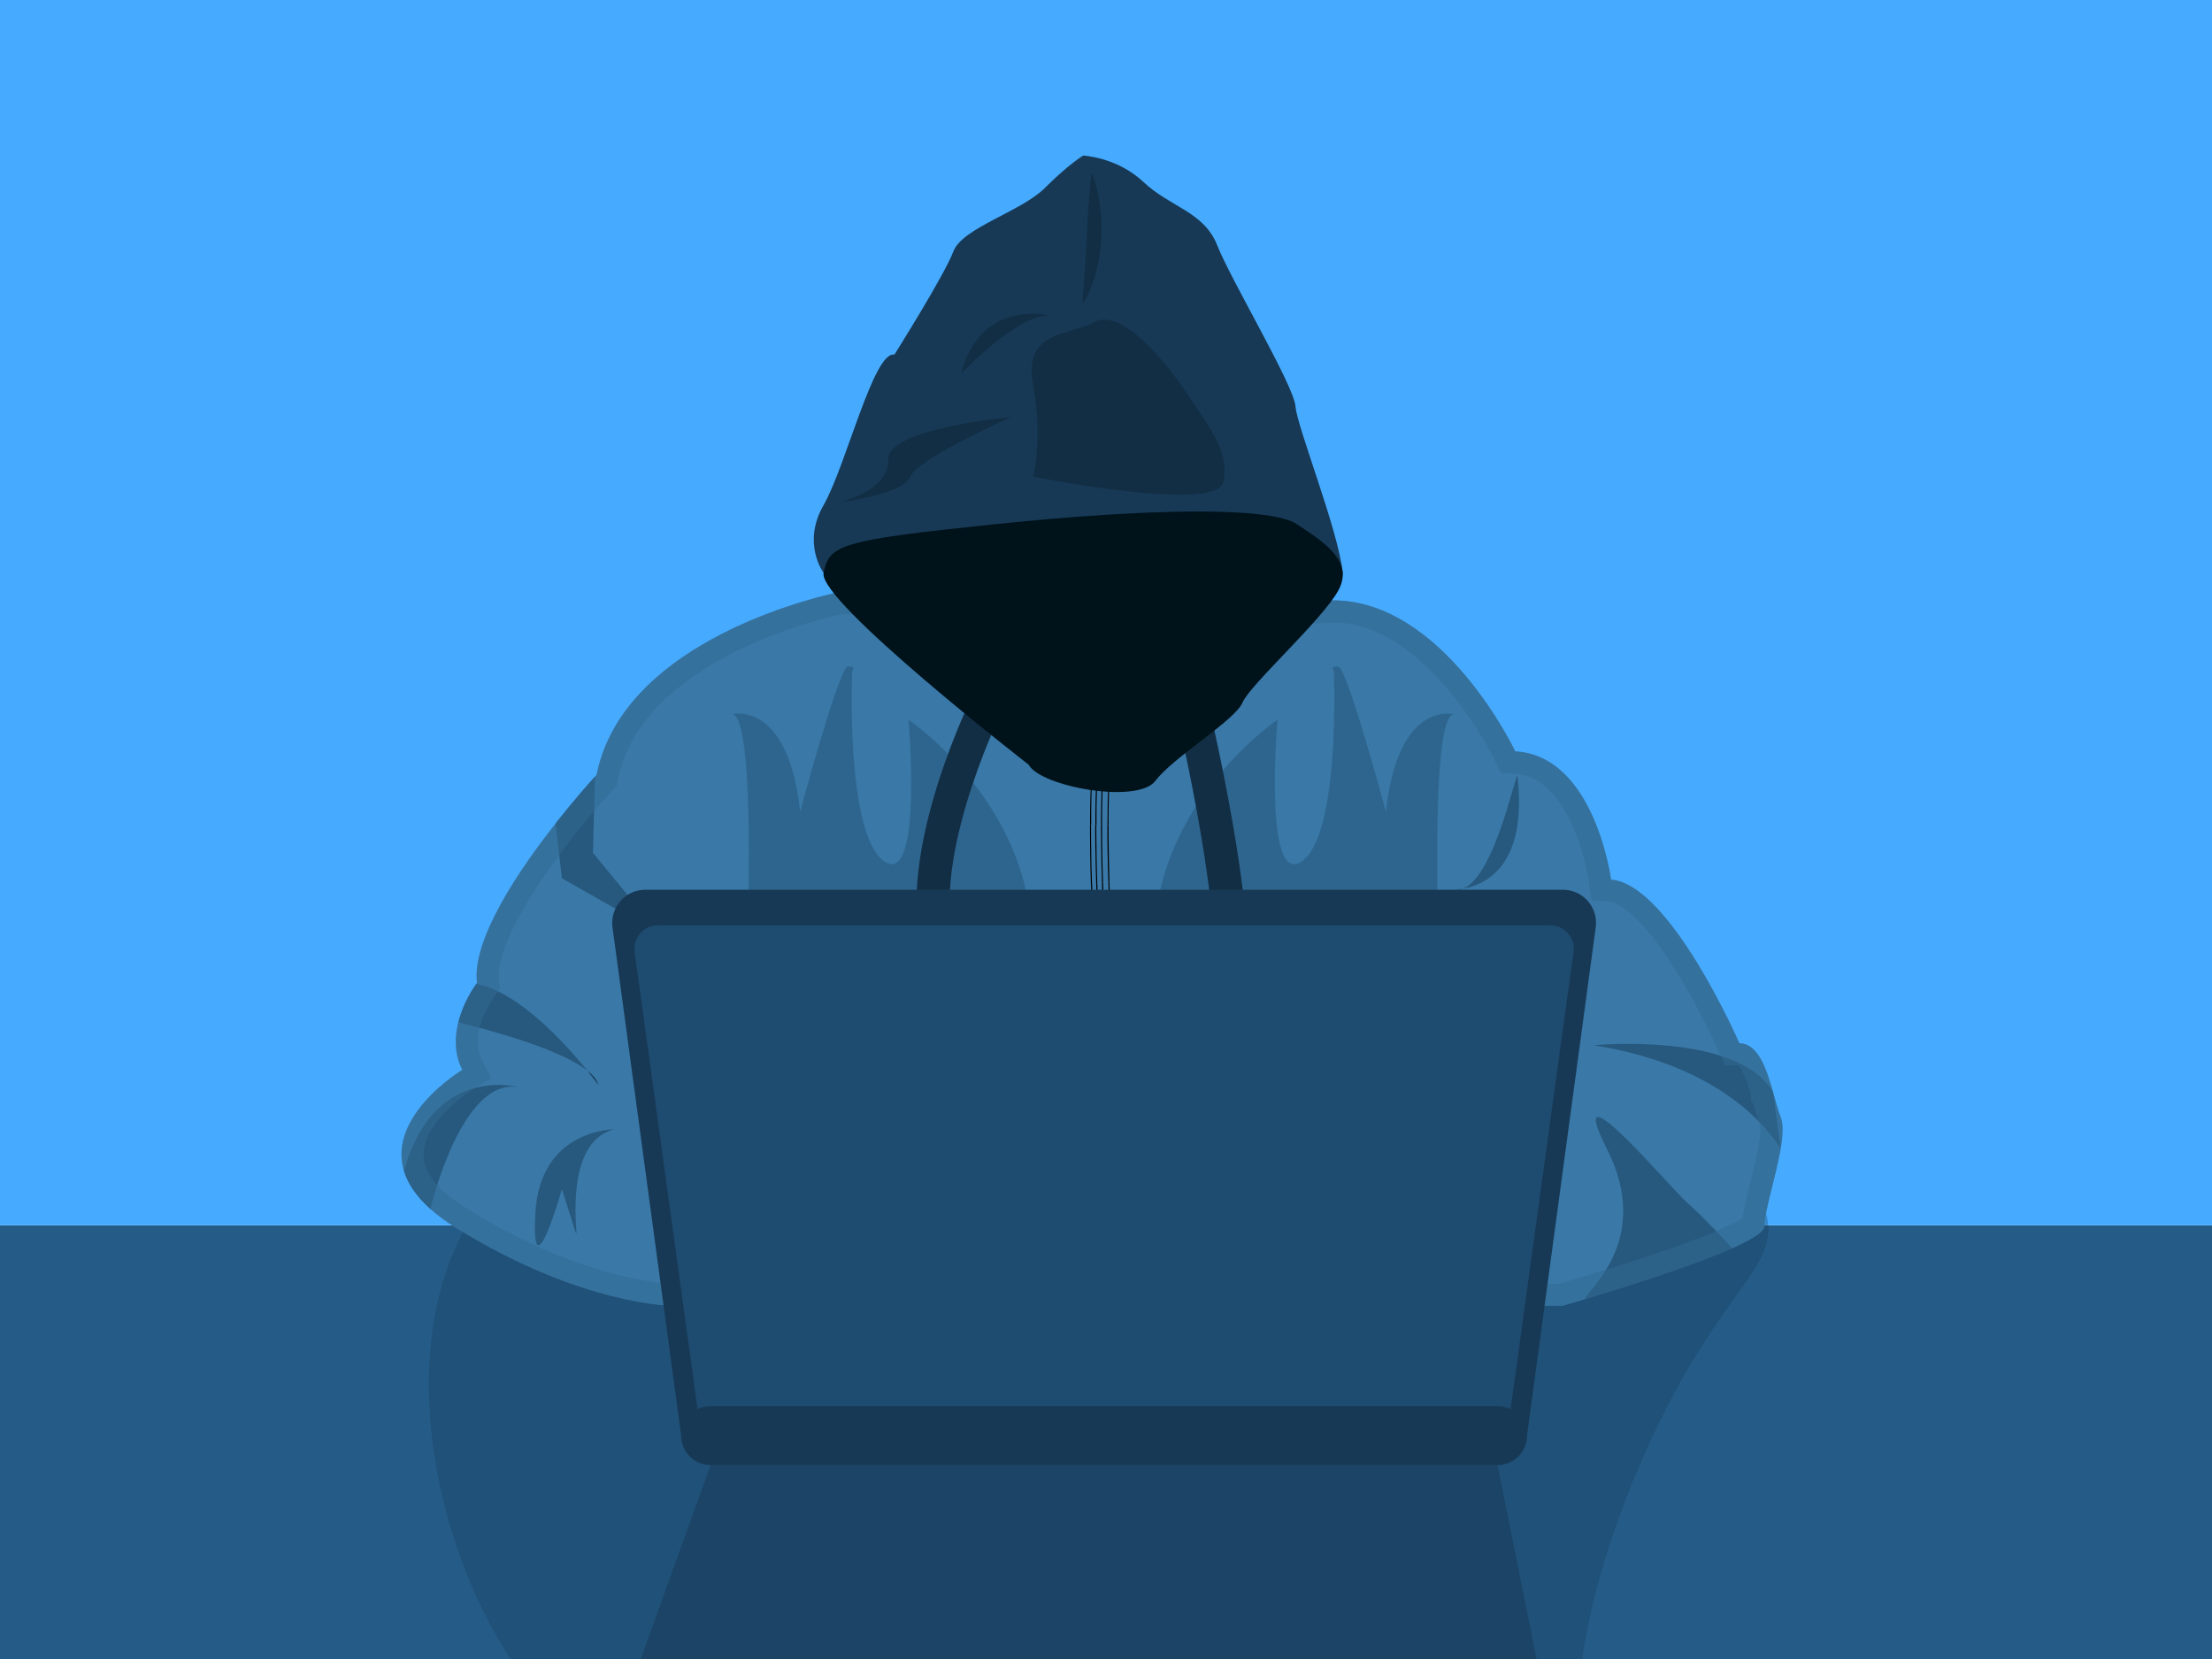 <?xml version='1.0' encoding='utf-8'?>
<svg xmlns:xlink="http://www.w3.org/1999/xlink" xmlns="http://www.w3.org/2000/svg" enable-background="new 0 0 3000 2250" version="1.1" viewBox="0 0 3e3 2250"> <switch> <g> <defs> <rect id="b" width="3e3" height="2250"/> </defs> <clipPath id="a"> <use overflow="visible" xlink:href="#b"/> </clipPath> <rect y="1661.8" width="3e3" height="588.2" clip-path="url(#a)" fill="#255B87"/> <rect width="3e3" height="1661.8" clip-path="url(#a)" fill="#46ABFF"/> <path d="m625 1677c-122.2 240.7 31.6 656.7 244 724 117.4 37.2 163.6-60.3 376-100 420.1-78.6 679.3 220.6 844 88 76.4-61.5 24.1-128.5 124-376 102.1-253 198.5-286.6 184-360-54.1-272.7-1518.7-474.9-1772 24z" clip-path="url(#a)" fill="#173955" opacity=".3"/> <path d="m2415.1 1557.4c-6.2 37.6-22.1 85.1-22.1 105.6 0 7.6-17.5 18.2-43.6 29.9-55.8 24.9-151 54.5-199.7 69.1-18.8 5.6-30.7 9-30.7 9h-1206s-124 0-294.8-106c-13.7-8.5-25.1-17-34.5-25.4-19.7-17.6-30.8-34.9-35.8-51.6-22.9-75.7 79.1-137 79.1-137-11-21.9-10.3-44.8-5.4-64.5 6.5-26.3 20.6-46.9 24.4-52.2 0.6-0.9 1-1.3 1-1.3-7.4-58.3 56.7-152.8 106.5-216.1 25.6-32.5 47.4-56.9 53.7-63.8 1.2-1.3 1.9-2 1.9-2 34.2-172.8 274.2-235.6 321.8-246.5 5.3-1.2 8.2-1.8 8.2-1.8s492 28.2 652 12.2c5.2-0.5 10.3-0.8 15.4-0.8 151.1-1.2 248.5 204.8 248.5 204.8 108 6 130 174 130 174 80 6 174 222 174 222 25.4 0 36.9 34.9 45.6 66 3.7 12.9 6.8 25.2 10.4 34 3.8 9.5 3 24.9 0.1 42.4z" clip-path="url(#a)" fill="#3978A7"/> <path d="m1809.1 910.5s9 221.6-43.5 257.6-33-192-33-192-177 120-166.5 318 387 45 387 45-16.5-363 18-370.5c0 0-75-19.4-91.5 132.1 0 0-52.5-195.1-64.5-196.6s-6 6.4-6 6.4z" clip-path="url(#a)" fill="#173955" opacity=".3"/> <path d="m1155.7 910.5s-9 221.6 43.5 257.6 33-192 33-192 177 120 166.5 318-387 45-387 45 16.5-363-18-370.5c0 0 75-19.4 91.5 132.1 0 0 52.5-195.1 64.5-196.6s6 6.4 6 6.4z" clip-path="url(#a)" fill="#173955" opacity=".3"/> <path d="m781.6 1674.1c1.5-4.5-16.5-124.5 51-142.5 0 0-100.5 0-106.5 114s36-33 36-33l19.5 61.5z" clip-path="url(#a)" fill="#173955" opacity=".5"/> <path d="m703.6 1474.6c-78-14.9-119.9 165-119.9 165-19.7-17.6-30.8-34.9-35.8-51.6 40.3-144.8 153.5-114 155.7-113.4z" clip-path="url(#a)" fill="#173955" opacity=".5"/> <path d="m796.8 1452.3c-35.4-28.3-123-52.9-175.1-65.8 6.5-26.3 20.6-46.9 24.4-52.2 58.3 11.5 122.3 83 150.7 118z" clip-path="url(#a)" fill="#173955" opacity=".5"/> <path d="m894.1 1266.1-132-75-8.7-74.3c25.6-32.5 47.4-56.9 53.7-63.8-1.7 51-3 103.6-3 103.6l90 109.5z" clip-path="url(#a)" fill="#173955" opacity=".5"/> <path d="m2058.1 1053.1c-1.5-13.4-35.5 164.9-87 153 0 0 105 6 87-153z" clip-path="url(#a)" fill="#173955" opacity=".5"/> <path d="m2404.6 1481c-47.9-82.1-243.1-63.4-243.1-63.4 160.7 25.5 228.9 101.8 253.5 139.9l-10.4-76.5z" clip-path="url(#a)" fill="#173955" opacity=".5"/> <path d="m2149.7 1762c-0.1-9.9 92.9-78.9 29.9-203.4s88.5 55.5 108 72 61.8 62.3 61.8 62.3c-55.8 24.9-151 54.5-199.7 69.1z" clip-path="url(#a)" fill="#173955" opacity=".5"/> <g clip-path="url(#a)" opacity=".5"> <path d="m1141.2 833c36.2 2 310.9 17 504 17 65.1 0 115.1-1.7 148.7-5.1 4.2-0.4 8.4-0.6 12.5-0.7h1.1c28.4 0 57.1 9.1 85.5 27 24.1 15.2 47.9 36.6 70.8 63.8 40.3 47.7 63.7 96.4 63.9 96.9l7.6 16.1 17.8 1c17.3 1 32.5 7.8 46.4 21 12.4 11.8 23.5 28.4 32.9 49.4 17.3 38.3 22.6 77.2 22.7 77.5l3.2 24.2 24.3 1.8c4.8 0.4 18.4 3.8 41.3 27.8 16.2 17 33.8 40.8 52.1 70.7 32.1 52.4 55.2 105.1 55.4 105.6l7.8 18h18.3c1.2 1.1 3.9 4.4 7.4 12.2 3.7 8.2 6.8 18.1 9.6 28v8.2l3.2 3.2c3 10.7 5.8 20.8 9.2 29.3 0.2 0.7 1.6 7.1-1.6 26.6-2.5 15.3-6.9 32.9-11.1 49.8-4.7 18.9-8.9 35.8-10.6 49.5-4.1 2.7-12.1 7.2-26.6 13.7-55.8 25-155.7 55.7-196.1 67.8-12.1 3.6-21.4 6.3-26.3 7.8h-1201.5c-1.1 0-30.4-0.5-78.7-13-28.7-7.4-58.4-17.6-88.3-30.1-37.4-15.7-75.1-35.4-112.1-58.3-11.7-7.3-22-14.8-30.4-22.3-13.9-12.5-23-25-26.9-37.2l-0.2-0.8c-3.2-10.7-2.6-21.6 1.8-33.3 4.1-10.9 11.5-22.2 21.8-33.7 19.1-21.3 41.5-35.1 42.3-35.6l23.8-14.2-12.5-24.9c-6.2-12.4-7.2-27.1-3.1-43.8 5.3-21.1 17-38.3 19.5-41.8 0.4-0.5 0.6-0.8 0.6-0.8l7.4-9.8-1.6-12.2c-1.4-11 0.4-37.1 28.3-87.9 17.3-31.4 41.5-67 72-105.9 24.8-31.6 46.2-55.4 52.2-62.1l1.9-2 5.7-6.2 1.6-8.2c6.8-34.3 23.8-66.3 50.6-95.4 23-24.9 53.4-47.9 90.3-68.2 67.6-37.2 138.1-55 158.1-59.5 1.7-0.4 3-0.7 4-0.9m-2.2-30.2s-2.9 0.6-8.2 1.8c-47.6 10.8-287.6 73.6-321.8 246.5 0 0-0.6 0.7-1.9 2-6.3 7-28.1 31.3-53.7 63.8-49.8 63.3-113.9 157.8-106.5 216.1 0 0-0.4 0.5-1 1.3-3.8 5.3-17.8 25.9-24.4 52.2-4.9 19.7-5.6 42.6 5.4 64.5 0 0-102 61.3-79.1 136.9 5 16.7 16.2 34.1 35.8 51.6 9.4 8.5 20.9 16.9 34.5 25.4 170.9 106.1 294.9 106.1 294.9 106.1h1206s11.9-3.4 30.7-9c48.7-14.6 143.9-44.2 199.7-69.1 26.1-11.7 43.6-22.3 43.6-29.9 0-20.5 15.8-67.9 22.1-105.5 2.9-17.5 3.8-32.9-0.1-42.5-3.5-8.8-6.7-21.1-10.3-34-8.8-31.1-20.2-66-45.6-66 0 0-94-216-174-222 0 0-22-168-130-174 0 0-96.8-204.8-247.4-204.8h-1.2c-5.1 0-10.2 0.3-15.4 0.8-35.3 3.5-86.9 4.9-145.7 4.9-207.7 0-506.4-17.1-506.4-17.1z" fill="#326994"/> </g> <g clip-path="url(#a)"> <path d="m1488 1039.9c0 0.2-0.4 3.7-0.7 9.4-0.3 5.6-0.8 13.3-1 21.7-0.1 2.1-0.1 4.2-0.2 6.4s-0.1 4.4-0.2 6.5c-0.1 4.4-0.2 8.8-0.2 13s-0.1 8.3-0.1 12v10h1.5v-12.3c0-3.7 0.1-8 0.1-12.6 0.1-4.6 0.2-9.5 0.3-14.5 0.1-4.9 0.3-9.8 0.5-14.4s0.4-8.9 0.6-12.5c0.2-3.7 0.4-6.7 0.6-8.8 0.1-1 0.2-1.9 0.2-2.4 0.1-0.5 0.1-0.8 0.1-0.8l-1.5-0.7z"/> <path d="m1481.1 1036.8s0 0.5-0.1 1.2c-0.1 0.6-0.1 1.4-0.2 2.5s-0.2 2.2-0.3 3.6-0.2 3-0.3 4.6c-0.1 1.7-0.2 3.5-0.3 5.4s-0.2 3.9-0.3 6c-0.2 4.2-0.4 8.7-0.5 13.4 0 1.2-0.1 2.3-0.1 3.5s-0.1 2.3-0.1 3.5c-0.1 2.3-0.1 4.6-0.2 6.9-0.1 4.6-0.1 9-0.2 13.1 0 4.1-0.1 7.8-0.1 10.9v7.4h1.5v-12.5c0-3.8 0.1-8.2 0.1-12.9 0.1-4.7 0.2-9.7 0.3-14.8 0.1-2.5 0.2-5 0.2-7.5 0.1-2.5 0.2-4.9 0.3-7.3 0.2-4.8 0.4-9.2 0.7-13.1 0.4-7.7 1-13 1-13.4l-1.4-0.5z"/> <path d="m1495.6 1043.5c0-0.2-0.2 2.2-0.5 6.7-0.2 2.2-0.3 5-0.5 8-0.1 3.1-0.3 6.6-0.5 10.3-0.1 3.8-0.3 7.7-0.4 11.9s-0.2 8.5-0.3 12.8c-0.1 8.7-0.2 17.5-0.2 25.7h1.5v-12.1c0-3.6 0.1-7.8 0.1-12.4 0.1-4.5 0.2-9.3 0.3-14.1 0.1-2.4 0.2-4.8 0.2-7.1 0.1-2.3 0.1-4.6 0.2-6.8 0.2-4.4 0.4-8.5 0.6-11.9 0.4-6.9 0.8-11.1 0.8-10.4l-1.3-0.6z"/> <path d="m1504.1 1047.4c0.1-1.3-0.6 5.9-1.1 18.8-0.6 12.9-1 31.5-1 52.7h1.5v-11.9c0-3.5 0.1-7.6 0.1-12.1 0.1-4.4 0.2-9 0.3-13.7 0-2.3 0.2-4.6 0.2-6.8 0.1-2.2 0.1-4.5 0.2-6.6 0.2-4.2 0.4-8.1 0.6-11.2 0-0.8 0.1-1.6 0.1-2.3s0.1-1.3 0.1-1.9 0.1-1.2 0.1-1.7 0.1-1 0.1-1.3c0.1-0.7 0.1-1.2 0.1-1.5v0.1l-1.3-0.6z"/> <path d="m1468.3 1118.8v-12.8c0-3.9 0.1-8.4 0.1-13.3 0.1-4.9 0.2-10.1 0.3-15.3 0.1-2.6 0.2-5.3 0.3-7.9s0.2-5.1 0.3-7.7c0.2-5.1 0.4-9.7 0.7-14 0.1-1 0.1-2 0.2-3 0.1-0.9 0.1-1.9 0.2-2.8s0.1-1.7 0.2-2.5 0.1-1.5 0.2-2.2c0.1-1.5 0.2-2.6 0.3-3.4 0.1-1.2 0.2-1.8 0.2-1.8l34.1 16v-0.1c0 0.4-0.1 0.9-0.1 1.5 0 0.3-0.1 0.8-0.1 1.3s-0.1 1.1-0.1 1.7-0.1 1.2-0.1 1.9-0.1 1.5-0.1 2.3c-0.2 3.1-0.4 7.1-0.6 11.2-0.1 2.1-0.2 4.3-0.2 6.6-0.1 2.3-0.2 4.5-0.2 6.8-0.1 4.7-0.2 9.3-0.3 13.7 0 4.4-0.1 8.5-0.1 12.1-0.1 3.5 0 6.5 0 8.6v3.3l-35.2-0.2z" fill="none"/> <path d="m1485.4 1118.9v9.4c0 5.7 0.1 13.4 0.2 21.8s0.3 17.5 0.5 25.9 0.5 16.2 0.6 21.9l1.5-0.2s-0.1-4.9-0.4-12.3-0.4-17.2-0.6-27.1c-0.1-4.9-0.2-9.9-0.2-14.5s-0.1-8.9-0.1-12.6v-12.3h-1.5z"/> <path d="m1478.3 1118.9v10.8c0.1 6.5 0.2 15.1 0.2 24.3 0.2 9.1 0.3 18.6 0.5 26.7s0.4 14.7 0.5 18.2l1.5-0.2s-0.1-5-0.4-12.4-0.4-17.4-0.6-27.4c-0.1-5-0.2-10-0.2-14.7s-0.1-9-0.1-12.8v-12.5h-1.4z"/> <path d="m1493.2 1119v7.9c0 4.8 0.1 11.4 0.2 19.1 0.2 15.3 0.6 34.6 1.1 51l1.5-0.2s-0.1-4.9-0.4-12.2-0.4-17-0.6-26.8c-0.1-4.9-0.2-9.7-0.2-14.3s-0.1-8.8-0.1-12.5v-12.1l-1.5 0.1z"/> <path d="m1501.9 1119v6.3c0 3.9 0.1 9.4 0.1 16.3 0 3.4 0.1 7.2 0.1 11.2 0.1 4.1 0.2 8.4 0.3 13 0 2.3 0.1 4.6 0.1 7s0.1 4.9 0.2 7.4c0.1 5 0.3 10.3 0.5 15.6l1.5-0.2s-0.1-4.8-0.3-12c-0.3-7.2-0.4-16.8-0.6-26.4-0.1-4.8-0.2-9.6-0.2-14.1s-0.1-8.7-0.1-12.2v-11.9h-1.6z"/> <path d="m1469.7 1200.1s-0.1-5-0.4-12.6-0.4-17.7-0.6-27.9c-0.1-5.1-0.2-10.2-0.2-15s-0.1-9.2-0.1-13.1v-12.8l35 0.2v11.9c0 3.6 0.1 7.8 0.1 12.2 0 4.5 0.1 9.3 0.2 14.1 0.2 9.6 0.3 19.2 0.6 26.4 0.2 7.2 0.3 12 0.3 12l-34.9 4.6z" fill="none"/> <path d="m1486.7 1198c0 0.2 0.1 3.8 0.3 9.4s0.5 13.3 0.8 21.7c0.2 4.2 0.3 8.6 0.5 12.9 0.2 4.4 0.4 8.7 0.6 12.9 0.4 8.4 0.7 16.1 1 21.8l1.5-0.3s-0.1-1.2-0.2-3.4c-0.1-2.1-0.2-5.2-0.4-8.9-0.3-7.4-0.8-17.2-1.2-27s-0.7-19.7-1-27.1c-0.2-3.7-0.2-6.8-0.3-8.9-0.1-2.2-0.1-3.4-0.1-3.4l-1.5 0.3z"/> <path d="m1479.7 1198.9c0 0.1 0.1 4.3 0.3 10.7s0.6 15 0.9 24.1c0.1 2.3 0.2 4.5 0.3 6.8s0.2 4.5 0.3 6.8c0.2 4.5 0.4 8.8 0.6 12.9 0.4 8 0.7 14.6 0.9 18l1.5-0.3s-0.1-1.2-0.2-3.4-0.2-5.3-0.4-9c-0.3-7.4-0.8-17.3-1.3-27.2-0.4-9.9-0.8-19.8-1-27.3-0.2-3.7-0.2-6.8-0.3-9s-0.1-3.4-0.1-3.4l-1.5 0.3z"/> <path d="m1494.5 1197c0 0.2 0.1 3.1 0.2 7.9 0.2 4.8 0.4 11.5 0.7 19.1 0.1 3.8 0.3 7.9 0.5 12.1s0.4 8.6 0.6 13c0.4 8.8 0.8 17.7 1.2 25.9l1.5-0.3s-0.1-1.2-0.2-3.4c-0.1-2.1-0.2-5.2-0.4-8.8-0.3-7.3-0.8-17.1-1.2-26.8-0.4-9.8-0.7-19.5-1-26.8-0.2-3.7-0.2-6.7-0.3-8.8s-0.1-3.4-0.1-3.4l-1.5 0.3z"/> <path d="m1503.2 1195.9c0 0.2 0.1 2.5 0.2 6.4s0.3 9.5 0.6 16.4c0.1 3.5 0.3 7.2 0.4 11.3 0.1 2 0.2 4.1 0.2 6.3 0.1 2.2 0.2 4.4 0.3 6.7 0.4 9.2 0.9 19.4 1.4 30.2l1.5-0.3s-0.1-1.2-0.2-3.3-0.2-5.1-0.4-8.8c-0.3-7.2-0.8-16.9-1.2-26.6s-0.7-19.3-1-26.5c-0.2-3.6-0.2-6.6-0.3-8.7s-0.1-3.3-0.1-3.3l-1.4 0.2z"/> <path d="m1473 1280.4s-0.1-1.2-0.2-3.4-0.2-5.3-0.4-9.1c-0.3-7.5-0.8-17.5-1.3-27.5-0.4-10.1-0.8-20.1-1.1-27.6-0.2-3.8-0.2-6.9-0.3-9.1s-0.1-3.5-0.1-3.5l35-4.5s0 1.2 0.1 3.3 0.1 5.1 0.3 8.7c0.3 7.2 0.6 16.9 1 26.5 0.4 9.7 0.9 19.3 1.2 26.6 0.2 3.6 0.3 6.6 0.4 8.8 0.1 2.1 0.2 3.3 0.2 3.3l-34.8 7.5z" fill="none"/> <path d="m1490 1276.8c0 0.3 0.8 14.3 1.7 31 0.2 4.2 0.5 8.5 0.8 12.9 0.3 4.3 0.5 8.7 0.8 12.9 0.5 8.4 1 16.1 1.4 21.8l1.4-0.4s-1.2-19.6-2.5-39.2l-2.2-39.2-1.4 0.2z"/> <path d="m1482.9 1278.4c0 0.3 0.9 16.6 1.9 34.6 1.1 17.9 2.3 37.5 2.8 44.3l1.4-0.4s-1.2-19.7-2.5-39.4c-0.6-9.9-1.1-19.7-1.5-27.1s-0.7-12.3-0.7-12.3l-1.4 0.3z"/> <path d="m1497.7 1275.1c0 0.4 0.6 11.7 1.5 27.1 0.4 7.7 1 16.3 1.5 25.1 0.6 8.8 1.1 17.7 1.6 25.8l1.4-0.4s-1.2-19.5-2.5-38.9c-1.1-19.5-2.2-39-2.2-39l-1.3 0.3z"/> <path d="m1506.4 1273.2c0 0.4 0.5 9 1.3 22.9 0.2 3.5 0.4 7.3 0.6 11.3 0.2 4.1 0.5 8.4 0.8 13 0.6 9.2 1.2 19.4 1.9 30.2l1.4-0.4s-1.2-19.3-2.4-38.7c-1.1-19.3-2.2-38.7-2.2-38.7l-1.4 0.4z"/> <path d="m1477.7 1360s-1.3-19.9-2.5-39.7c-0.6-9.9-1.1-19.9-1.5-27.4s-0.7-12.5-0.7-12.5l34.8-7.6s1.1 19.3 2.2 38.7c1.2 19.3 2.4 38.7 2.4 38.7l-34.7 9.8z" fill="none"/> <path d="m1269.7 1294.8c-10.5 0-19.9-7.4-22-18.1-27.2-136.7 71.3-333.9 75.5-342.3 5.6-11.1 19.1-15.5 30.2-9.9s15.5 19.1 9.9 30.2c-1 1.9-95.7 191.8-71.5 313.2 2.4 12.2-5.5 24-17.7 26.5-1.4 0.3-2.9 0.4-4.4 0.4z" fill="#122E45"/> <path d="m1663.8 1395.5c-2.1 0-4.3-0.3-6.5-1-11.9-3.6-18.7-16.1-15.1-28 23.2-77.2-28.8-326.9-50.7-416.6-3-12.1 4.4-24.3 16.5-27.2 12.1-3 24.2 4.4 27.2 16.5 0.2 0.8 20.5 83.9 36.8 178.2 22.3 129 26.8 217.2 13.3 262-2.9 9.8-11.8 16.1-21.5 16.1z" fill="#122E45"/> </g> <path d="m1117 777s-30-40 0-92 68-210 96-204c0 0 68-108 80-140s92-54 124-86 52-44 52-44 46 2 82 36 82 40 100 86 104 190 106 218 58.2 168 64.1 226-704.1 0-704.1 0z" clip-path="url(#a)" fill="#173955"/> <path d="m1395 1037s-286-222-278-260 20-44 232-66 374-24 410 0 78 50 56 90-120 128-130 152-94 74-118 106-156 8-172-22z" clip-path="url(#a)" fill="#00121A"/> <path d="m811.6 1471.4s-5.5-7.6-14.9-19.2c7.9 6.3 13.1 12.7 14.9 19.2z" clip-path="url(#a)" fill="#173955"/> <path d="m1138.6 681.1s87-10.5 96-34.5 136.5-81 136.5-81-167.9 15-166.5 57.7-66 57.8-66 57.8z" clip-path="url(#a)" fill="#122E45"/> <path d="m1303.6 506.9s84-89.7 126-77.7c0-0.1-98.6-29.1-126 77.7z" clip-path="url(#a)" fill="#122E45"/> <path d="m1467.9 412.6s0.2-2.9 0.6-7.9c0.2-2.5 0.4-5.5 0.6-8.9 0.1-0.9 0.1-1.7 0.2-2.6s0.1-1.8 0.2-2.8c0.1-1.9 0.3-3.9 0.4-6 0.2-4.2 0.6-8.7 0.9-13.5 0.1-2.4 0.4-4.8 0.5-7.3s0.3-5 0.5-7.6 0.3-5.2 0.5-7.9 0.4-5.3 0.5-8 0.3-5.4 0.4-8.2c0.1-2.7 0.4-5.5 0.5-8.2 0.1-2.8 0.3-5.5 0.4-8.3 0.1-1.4 0.2-2.7 0.3-4.1s0.1-2.7 0.2-4.1c0.1-2.7 0.3-5.4 0.4-8.1 0.2-2.7 0.4-5.3 0.5-7.9 0.2-5.2 0.6-10.2 1-15 0.2-2.4 0.3-4.7 0.5-7s0.3-4.5 0.5-6.6c0.4-4.2 0.8-8.1 1.1-11.5 0.3-3.5 0.7-6.5 1-9 0.7-5 1.3-7.9 1.3-7.9s1.1 2.7 2.7 7.5c0.8 2.4 1.7 5.3 2.7 8.7 0.5 1.7 1 3.5 1.4 5.4s0.8 3.9 1.3 6c0.8 4.2 1.7 8.8 2.5 13.7 0.6 4.9 1.2 10.1 1.7 15.4 0.3 2.7 0.3 5.4 0.5 8.2 0.1 2.8 0.2 5.6 0.2 8.4 0.1 2.8 0 5.7-0.1 8.5-0.1 2.9-0.2 5.7-0.3 8.6s-0.4 5.7-0.7 8.6-0.6 5.7-0.9 8.5c-0.4 2.8-0.8 5.6-1.3 8.3s-0.9 5.5-1.5 8.1c-1.1 5.3-2.3 10.4-3.7 15.2-0.3 1.2-0.7 2.4-1 3.5-0.3 1.2-0.7 2.3-1.1 3.4-0.8 2.2-1.5 4.4-2.3 6.4s-1.6 4-2.3 5.8c-0.8 1.8-1.5 3.6-2.3 5.2s-1.5 3.1-2.2 4.5-1.4 2.6-2 3.7-1.2 2.1-1.8 2.9c-0.5 0.8-1 1.5-1.4 2.1-0.6 1.3-1.1 1.8-1.1 1.8z" clip-path="url(#a)" fill="#122E45"/> <path d="m1401.1 646.6s249 49.5 258 7.5-19.5-75-48-118.5-89.7-118.5-126.6-99-96.9 12-83.4 85.5 0 124.5 0 124.5z" clip-path="url(#a)" fill="#122E45"/> <path d="m2071 1947h-1147.2l-93.1-689.4c-3.6-26.9 17.3-50.9 44.5-50.9h1244.5c27.2 0 48.1 24 44.5 50.9l-93.2 689.4z" clip-path="url(#a)" fill="#173955"/> <path d="m2043.8 1947h-1092.8l-90.3-656c-2.6-19 12.2-36 31.4-36h1210.6c19.2 0 34 16.9 31.4 36l-90.3 656z" clip-path="url(#a)" fill="#1E4B70"/> <path d="m2031 1987h-1067.2c-22.1 0-40-17.9-40-40s17.9-40 40-40h1067.2c22.1 0 40 17.9 40 40s-17.9 40-40 40z" clip-path="url(#a)" fill="#173955"/> <polygon points="963.8 1987 869 2250 2084 2250 2031 1987" clip-path="url(#a)" fill="#173955" opacity=".5"/> </g> </switch> </svg>